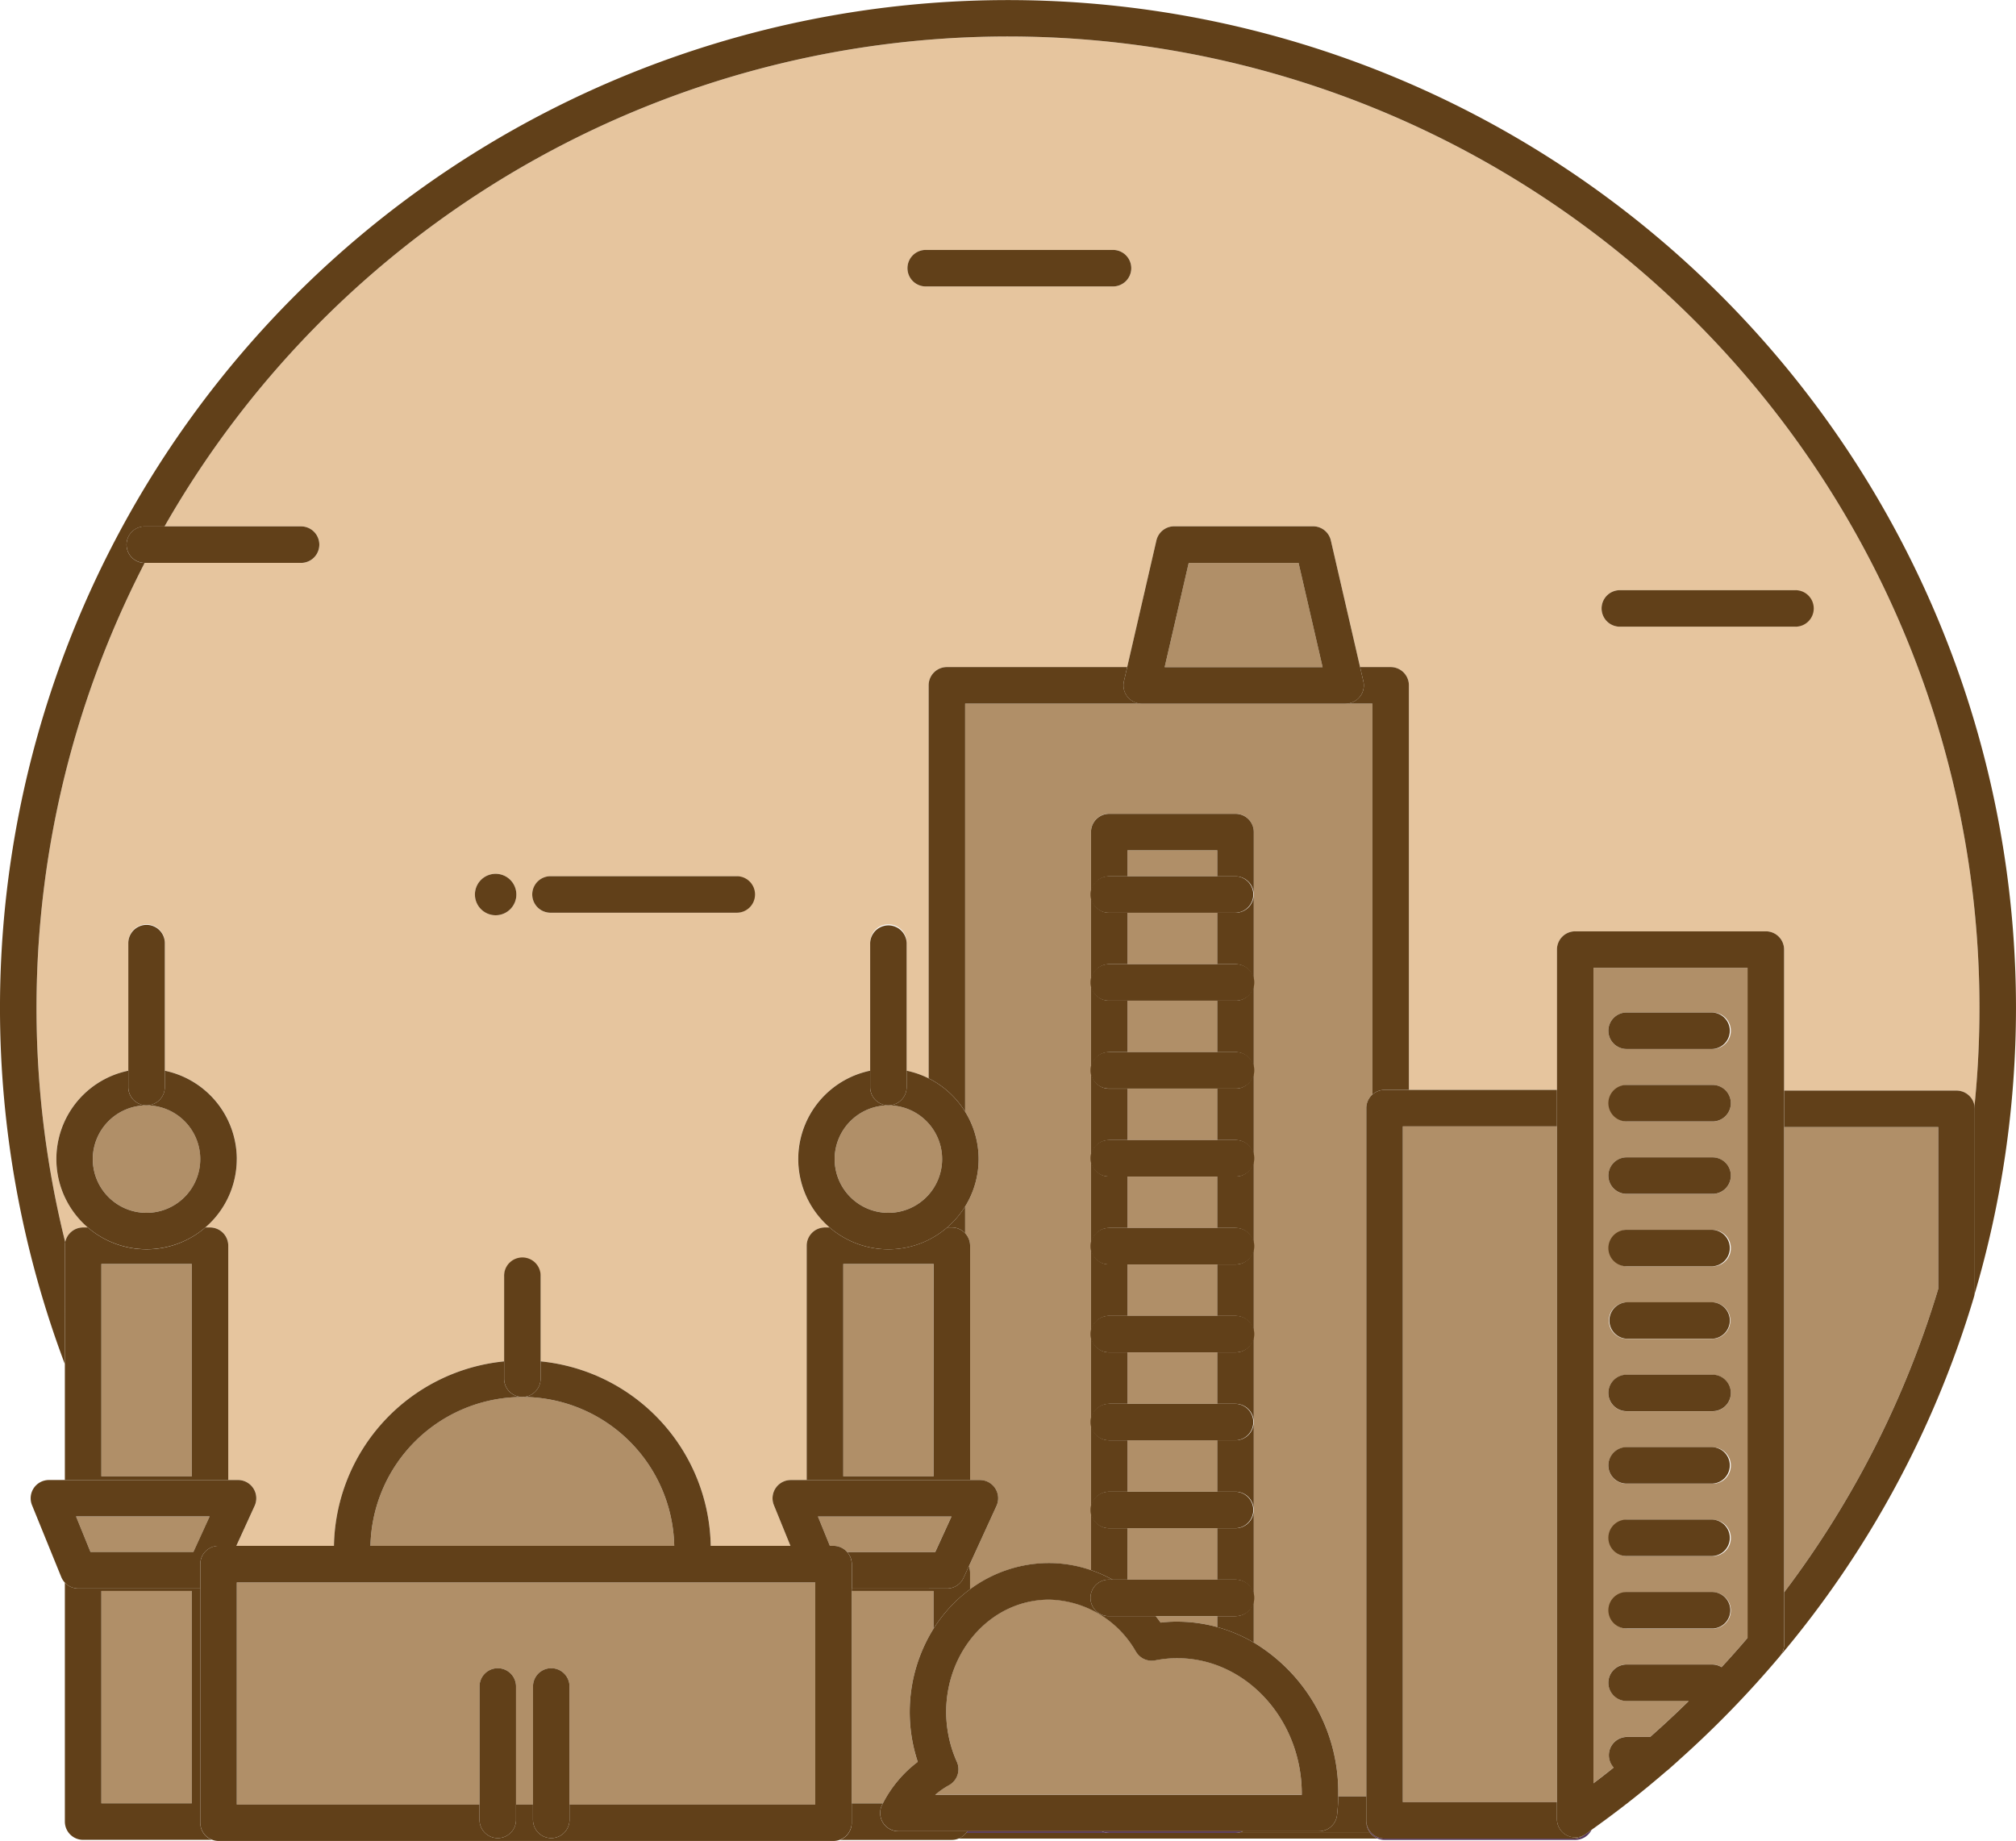 <svg xmlns="http://www.w3.org/2000/svg" width="141.885" height="129.575" viewBox="0 0 141.885 129.575">
  <g id="Group_184" data-name="Group 184" transform="translate(2751 9675.269)">
    <g id="Group_182" data-name="Group 182">
      <path id="Path_253563" data-name="Path 253563" d="M273.535,626.4a68.362,68.362,0,0,0-127.386-40.786h9.645a1.285,1.285,0,0,1,0,2.569H144.75a68.24,68.24,0,0,0-5.59,47.8,1.285,1.285,0,0,1,1.259-1.03h.327a6.347,6.347,0,0,1,2.853-11.033v-8.979a1.285,1.285,0,1,1,2.569,0v8.979a6.346,6.346,0,0,1,2.853,11.033h.328a1.285,1.285,0,0,1,1.285,1.285V652.73h.691a1.285,1.285,0,0,1,1.168,1.819l-1.29,2.818h6.871a13.28,13.28,0,0,1,11.974-12.989v-5.992a1.285,1.285,0,0,1,2.569,0v5.992a13.28,13.28,0,0,1,11.974,12.989h5.61l-1.167-2.868a1.285,1.285,0,0,1,1.19-1.769h1.12V636.239a1.285,1.285,0,0,1,1.284-1.285h.328a6.347,6.347,0,0,1,2.853-11.033v-8.979a1.285,1.285,0,1,1,2.569,0v8.979a6.313,6.313,0,0,1,1.547.538V596.8a1.285,1.285,0,0,1,1.285-1.285H213.9l2.056-8.907a1.284,1.284,0,0,1,1.252-1h9.776a1.284,1.284,0,0,1,1.252,1l2.055,8.907h2.152a1.285,1.285,0,0,1,1.285,1.285v28.472h10.42V615.4a1.284,1.284,0,0,1,1.285-1.285H258.85a1.284,1.284,0,0,1,1.285,1.285v9.925h12.133a1.284,1.284,0,0,1,1.267,1.077M169.452,612.981a1.458,1.458,0,1,1,1.458-1.458,1.458,1.458,0,0,1-1.458,1.458m16.935-.173H173.278a1.285,1.285,0,0,1,0-2.569h13.109a1.285,1.285,0,0,1,0,2.569m26.481-44.082H199.758a1.285,1.285,0,1,1,0-2.569h13.109a1.285,1.285,0,1,1,0,2.569M260.9,592.672H248.61a1.285,1.285,0,1,1,0-2.569H260.9a1.285,1.285,0,0,1,0,2.569" transform="translate(-2885.569 -10223.836)" fill="#e6c59e"/>
      <path id="Path_253564" data-name="Path 253564" d="M386.577,813.22l-.165.146.165-.146" transform="translate(-3019.442 -10364.588)" fill="#57385c"/>
      <path id="Path_253566" data-name="Path 253566" d="M373.533,821.667q1.245-.885,2.45-1.825-1.206.938-2.447,1.817l0,.008" transform="translate(-3012.526 -10368.145)" fill="#57385c"/>
      <path id="Path_253567" data-name="Path 253567" d="M383.635,814.852q-.544.47-1.1.93.555-.46,1.1-.93" transform="translate(-3017.36 -10365.465)" fill="#57385c"/>
      <path id="Path_253568" data-name="Path 253568" d="M380.426,817.422q-.61.5-1.231.987.621-.487,1.231-.987" transform="translate(-3015.566 -10366.846)" fill="#57385c"/>
      <path id="Path_253577" data-name="Path 253577" d="M278.553,823.983c-.025.04-.052.078-.08.114h10.068a1.278,1.278,0,0,1-.528-.114Z" transform="translate(-2961.473 -10370.369)" fill="#57385c"/>
    </g>
    <g id="Group_161" data-name="Group 161" transform="translate(-2751 -9675.269)">
      <rect id="Rectangle_25724" data-name="Rectangle 25724" width="6.318" height="3.618" transform="translate(79.353 82.806)" fill="#b08f68"/>
      <rect id="Rectangle_25725" data-name="Rectangle 25725" width="6.318" height="3.618" transform="translate(79.353 101.368)" fill="#b08f68"/>
      <rect id="Rectangle_25726" data-name="Rectangle 25726" width="6.318" height="3.619" transform="translate(79.353 88.993)" fill="#b08f68"/>
      <rect id="Rectangle_25727" data-name="Rectangle 25727" width="6.318" height="3.618" transform="translate(79.353 95.181)" fill="#b08f68"/>
      <rect id="Rectangle_25728" data-name="Rectangle 25728" width="6.318" height="3.618" transform="translate(79.353 107.556)" fill="#b08f68"/>
      <path id="Path_253581" data-name="Path 253581" d="M307.29,791.283q.176.222.342.455c.35-.039.7-.061,1.044-.066h.134a10.534,10.534,0,0,1,2.81.381v-.77Z" transform="translate(-225.95 -677.538)" fill="#b08f68"/>
      <rect id="Rectangle_25729" data-name="Rectangle 25729" width="6.318" height="3.618" transform="translate(79.353 64.241)" fill="#b08f68"/>
      <rect id="Rectangle_25730" data-name="Rectangle 25730" width="6.318" height="1.833" transform="translate(79.353 59.839)" fill="#b08f68"/>
      <rect id="Rectangle_25731" data-name="Rectangle 25731" width="6.318" height="3.618" transform="translate(79.353 76.618)" fill="#b08f68"/>
      <rect id="Rectangle_25732" data-name="Rectangle 25732" width="6.318" height="3.618" transform="translate(79.353 70.429)" fill="#b08f68"/>
    </g>
    <g id="Group_183" data-name="Group 183">
      <path id="Path_253599" data-name="Path 253599" d="M299.081,823.983a1.278,1.278,0,0,0,.528.114H308.5a1.281,1.281,0,0,0,.528-.114Z" transform="translate(-2972.541 -10370.369)" fill="#57385c"/>
      <path id="Path_253627" data-name="Path 253627" d="M354.743,823.29h0l-.127.09a1.285,1.285,0,0,1-.737.233h-13.29a1.285,1.285,0,0,1-1.285-1.285v.091a1.287,1.287,0,0,0,1.285,1.285h13.418a1.284,1.284,0,0,0,1.144-.7l0-.007c-.137.1-.272.2-.41.294" transform="translate(-2994.142 -10369.48)" fill="#57385c"/>
    </g>
    <g id="Group_160" data-name="Group 160" transform="translate(-2751 -9675.269)">
      <g id="Group_159" data-name="Group 159">
        <path id="Path_253575" data-name="Path 253575" d="M305.088,652.551H278.314v28.721a6.333,6.333,0,0,1,0,6.672v1.883a1.278,1.278,0,0,1,.349.878V707.2h.69a1.285,1.285,0,0,1,1.168,1.819l-1.943,4.247a1.278,1.278,0,0,1,.085.456v1.165a9.41,9.41,0,0,1,3.643-1.643,9.3,9.3,0,0,1,1.915-.2,9.136,9.136,0,0,1,2.95.5V661.586a1.285,1.285,0,0,1,1.285-1.285h8.887a1.285,1.285,0,0,1,1.285,1.285v57.047a12.289,12.289,0,0,1,5.948,10.486c0,.113,0,.227,0,.342h1.974V681.023a1.279,1.279,0,0,1,.429-.956V652.551Z" transform="translate(-210.389 -603.032)" fill="#b08f68"/>
        <path id="Path_253601" data-name="Path 253601" d="M319.763,638.494l-1.692-7.333h-7.733l-1.692,7.333Z" transform="translate(-226.678 -591.544)" fill="#b08f68"/>
        <path id="Path_253603" data-name="Path 253603" d="M198.6,757.96a10.7,10.7,0,0,0-10.689,10.483h21.378A10.7,10.7,0,0,0,198.6,757.96" transform="translate(-161.837 -659.644)" fill="#b08f68"/>
        <path id="Path_253606" data-name="Path 253606" d="M265.722,799.484a11.1,11.1,0,0,1,1.113-9.376v-2.655h-5.76V802.4h2.193a8.534,8.534,0,0,1,2.454-2.917" transform="translate(-201.13 -675.481)" fill="#b08f68"/>
        <rect id="Rectangle_25733" data-name="Rectangle 25733" width="6.361" height="14.948" transform="translate(59.344 88.958)" fill="#b08f68"/>
        <path id="Path_253610" data-name="Path 253610" d="M264.189,778.635l1.143-2.5h-9.4l.841,2.068h.255a1.279,1.279,0,0,1,.956.429Z" transform="translate(-198.368 -669.405)" fill="#b08f68"/>
        <path id="Path_253612" data-name="Path 253612" d="M258.478,717.41a3.782,3.782,0,1,0,3.782-3.781,3.786,3.786,0,0,0-3.782,3.781" transform="translate(-199.735 -635.835)" fill="#b08f68"/>
        <rect id="Rectangle_25734" data-name="Rectangle 25734" width="6.361" height="14.949" transform="translate(7.135 111.972)" fill="#b08f68"/>
        <rect id="Rectangle_25735" data-name="Rectangle 25735" width="6.361" height="14.948" transform="translate(7.135 88.958)" fill="#b08f68"/>
        <path id="Path_253617" data-name="Path 253617" d="M143.155,776.139l1.016,2.5h7.241l1.143-2.5Z" transform="translate(-137.801 -669.405)" fill="#b08f68"/>
        <path id="Path_253619" data-name="Path 253619" d="M145.7,717.41a3.782,3.782,0,1,0,3.782-3.781,3.786,3.786,0,0,0-3.782,3.781" transform="translate(-139.168 -635.835)" fill="#b08f68"/>
        <path id="Path_253622" data-name="Path 253622" d="M188.435,793.443a1.285,1.285,0,0,1,2.569,0v8.348H208.3V786.155h-40.71v15.636h17.083v-8.348a1.285,1.285,0,0,1,2.569,0v8.348h1.193Z" transform="translate(-150.923 -674.784)" fill="#b08f68"/>
        <path id="Path_253625" data-name="Path 253625" d="M280.391,788.908c-3.942.833-6.506,5.01-5.716,9.311a8.482,8.482,0,0,0,.606,1.949,1.284,1.284,0,0,1-.553,1.654,5.59,5.59,0,0,0-.97.676h25.8c0-.065,0-.131,0-.2-.064-5.192-3.993-9.416-8.758-9.416h-.1a8.064,8.064,0,0,0-1.456.153,1.284,1.284,0,0,1-1.356-.612,7.2,7.2,0,0,0-6.113-3.666,6.733,6.733,0,0,0-1.384.145" transform="translate(-207.941 -676.185)" fill="#b08f68"/>
        <rect id="Rectangle_25736" data-name="Rectangle 25736" width="10.849" height="47.557" transform="translate(98.729 79.274)" fill="#b08f68"/>
        <path id="Path_253629" data-name="Path 253629" d="M413.669,716.935H402.82v32.744a67.711,67.711,0,0,0,10.849-21.364Z" transform="translate(-277.255 -637.61)" fill="#b08f68"/>
        <path id="Path_253631" data-name="Path 253631" d="M384.685,692.722H373.837v57.385q.718-.544,1.423-1.106a1.285,1.285,0,0,1,.945-2.155h1.622q1.39-1.226,2.716-2.529h-4.338a1.285,1.285,0,1,1,0-2.569h5.978a1.278,1.278,0,0,1,.67.189q.937-1.014,1.831-2.062V692.722Zm-8.48,3.143h5.978a1.285,1.285,0,1,1,0,2.569h-5.978a1.285,1.285,0,1,1,0-2.569m0,5.1h5.978a1.285,1.285,0,1,1,0,2.569h-5.978a1.285,1.285,0,0,1,0-2.569m0,5.1h5.978a1.285,1.285,0,1,1,0,2.569h-5.978a1.285,1.285,0,1,1,0-2.569m0,5.1h5.978a1.285,1.285,0,1,1,0,2.569h-5.978a1.285,1.285,0,0,1,0-2.569m0,5.1h5.978a1.285,1.285,0,0,1,0,2.57h-5.978a1.285,1.285,0,0,1,0-2.57m0,5.1h5.978a1.285,1.285,0,1,1,0,2.569h-5.978a1.285,1.285,0,1,1,0-2.569m0,5.1h5.978a1.285,1.285,0,1,1,0,2.569h-5.978a1.285,1.285,0,1,1,0-2.569m0,5.1h5.978a1.285,1.285,0,1,1,0,2.569h-5.978a1.285,1.285,0,0,1,0-2.569m0,7.668a1.285,1.285,0,0,1,0-2.569h5.978a1.285,1.285,0,1,1,0,2.569Z" transform="translate(-261.689 -624.606)" fill="#b08f68"/>
      </g>
    </g>
    <g id="Group_158" data-name="Group 158" transform="translate(-2751 -9675.269)">
      <path id="Path_253565" data-name="Path 253565" d="M306.274,824.231H277.84a1.292,1.292,0,0,1-.545.4h29.517a1.285,1.285,0,0,1-.538-.4" transform="translate(-209.841 -695.233)" fill="#614019"/>
      <path id="Path_253569" data-name="Path 253569" d="M136.155,633.259a1.277,1.277,0,0,1,.025-.254,68.247,68.247,0,0,1,5.59-47.8,1.284,1.284,0,0,1,.02-2.568h1.378a68.36,68.36,0,0,1,127.386,40.786,1.277,1.277,0,0,1,.018.207v12.853a1.291,1.291,0,0,1-.016.2,71.247,71.247,0,0,0,2.918-20.15,70.942,70.942,0,1,0-141.885,0,71.254,71.254,0,0,0,4.565,25.059Z" transform="translate(-131.59 -545.585)" fill="#614019"/>
      <path id="Path_253570" data-name="Path 253570" d="M284.019,583.583H270.911a1.285,1.285,0,1,0,0,2.569h13.109a1.285,1.285,0,1,0,0-2.569" transform="translate(-205.723 -565.993)" fill="#614019"/>
      <path id="Path_253571" data-name="Path 253571" d="M163.157,628.179a1.285,1.285,0,0,0,0-2.569H152.134a1.284,1.284,0,0,0-.02,2.568h11.044Z" transform="translate(-141.933 -588.563)" fill="#614019"/>
      <path id="Path_253572" data-name="Path 253572" d="M226.82,678.8H213.711a1.285,1.285,0,0,0,0,2.569H226.82a1.285,1.285,0,1,0,0-2.569" transform="translate(-175.003 -617.132)" fill="#614019"/>
      <path id="Path_253573" data-name="Path 253573" d="M205.246,678.428a1.458,1.458,0,1,0,1.458,1.458,1.458,1.458,0,0,0-1.458-1.458" transform="translate(-170.363 -616.929)" fill="#614019"/>
      <path id="Path_253574" data-name="Path 253574" d="M388.723,635.309H376.434a1.285,1.285,0,1,0,0,2.569h12.289a1.285,1.285,0,1,0,0-2.569" transform="translate(-262.394 -593.772)" fill="#614019"/>
      <path id="Path_253576" data-name="Path 253576" d="M337.153,649.086a1.284,1.284,0,0,1-1.005.485h1.889v27.516a1.278,1.278,0,0,1,.856-.329h1.713V648.286A1.285,1.285,0,0,0,339.322,647H337.17l.23,1a1.284,1.284,0,0,1-.247,1.089" transform="translate(-241.448 -600.052)" fill="#614019"/>
      <path id="Path_253578" data-name="Path 253578" d="M328.624,818.681h-1.974c-.007.434-.035.875-.086,1.318a1.285,1.285,0,0,1-1.276,1.137h-5.341a1.282,1.282,0,0,1-.528.114H328.9a1.278,1.278,0,0,1-.273-.789v-1.78Z" transform="translate(-232.463 -692.253)" fill="#614019"/>
      <path id="Path_253579" data-name="Path 253579" d="M275.333,678.292V649.57h12.427A1.285,1.285,0,0,1,286.509,648l.23-1h-12.69a1.285,1.285,0,0,0-1.285,1.285v27.66a6.393,6.393,0,0,1,2.569,2.346" transform="translate(-207.407 -600.052)" fill="#614019"/>
      <path id="Path_253580" data-name="Path 253580" d="M275.584,730.479h.328a1.279,1.279,0,0,1,.936.406V729a6.377,6.377,0,0,1-1.263,1.476" transform="translate(-208.922 -644.091)" fill="#614019"/>
      <path id="Path_253582" data-name="Path 253582" d="M317.928,722.962h-1.285v3.618h1.285a1.285,1.285,0,0,1,1.285,1.285v-6.188a1.285,1.285,0,0,1-1.285,1.285" transform="translate(-230.973 -640.157)" fill="#614019"/>
      <path id="Path_253583" data-name="Path 253583" d="M298.731,739.945h1.285v-3.619h-1.285a1.285,1.285,0,0,1-1.285-1.285v6.188a1.285,1.285,0,0,1,1.285-1.285" transform="translate(-220.663 -647.335)" fill="#614019"/>
      <path id="Path_253584" data-name="Path 253584" d="M317.928,736.328h-1.285v3.619h1.285a1.285,1.285,0,0,1,1.285,1.285v-6.188a1.285,1.285,0,0,1-1.285,1.285" transform="translate(-230.973 -647.335)" fill="#614019"/>
      <path id="Path_253585" data-name="Path 253585" d="M317.928,789.793h-1.285v.77a10.846,10.846,0,0,1,2.569,1.086v-3.141a1.285,1.285,0,0,1-1.285,1.285" transform="translate(-230.973 -676.048)" fill="#614019"/>
      <path id="Path_253586" data-name="Path 253586" d="M317.928,776.427h-1.285v3.618h1.285a1.285,1.285,0,0,1,1.285,1.285v-6.188a1.285,1.285,0,0,1-1.285,1.285" transform="translate(-230.973 -668.87)" fill="#614019"/>
      <path id="Path_253587" data-name="Path 253587" d="M317.928,696.229h-1.285v3.618h1.285a1.285,1.285,0,0,1,1.285,1.285v-6.188a1.285,1.285,0,0,1-1.285,1.285" transform="translate(-230.973 -625.8)" fill="#614019"/>
      <path id="Path_253588" data-name="Path 253588" d="M317.928,682.863h-1.285v3.618h1.285a1.285,1.285,0,0,1,1.285,1.285v-6.188a1.285,1.285,0,0,1-1.285,1.285" transform="translate(-230.973 -618.622)" fill="#614019"/>
      <path id="Path_253589" data-name="Path 253589" d="M298.731,699.847h1.285v-3.618h-1.285a1.285,1.285,0,0,1-1.285-1.285v6.188a1.285,1.285,0,0,1,1.285-1.285" transform="translate(-220.663 -625.8)" fill="#614019"/>
      <path id="Path_253590" data-name="Path 253590" d="M317.928,749.694h-1.285v3.618h1.285a1.285,1.285,0,0,1,1.285,1.285v-6.188a1.285,1.285,0,0,1-1.285,1.285" transform="translate(-230.973 -654.513)" fill="#614019"/>
      <path id="Path_253591" data-name="Path 253591" d="M298.731,713.214h1.285V709.6h-1.285a1.285,1.285,0,0,1-1.285-1.285V714.5a1.285,1.285,0,0,1,1.285-1.285" transform="translate(-220.663 -632.978)" fill="#614019"/>
      <path id="Path_253592" data-name="Path 253592" d="M317.928,763.06h-1.285v3.618h1.285a1.285,1.285,0,0,1,1.285,1.285v-6.188a1.285,1.285,0,0,1-1.285,1.285" transform="translate(-230.973 -661.692)" fill="#614019"/>
      <path id="Path_253593" data-name="Path 253593" d="M317.928,709.595h-1.285v3.618h1.285a1.285,1.285,0,0,1,1.285,1.285V708.31a1.285,1.285,0,0,1-1.285,1.285" transform="translate(-230.973 -632.978)" fill="#614019"/>
      <path id="Path_253594" data-name="Path 253594" d="M298.731,753.312h1.285v-3.618h-1.285a1.285,1.285,0,0,1-1.285-1.285V754.6a1.285,1.285,0,0,1,1.285-1.285" transform="translate(-220.663 -654.513)" fill="#614019"/>
      <path id="Path_253595" data-name="Path 253595" d="M298.731,766.679h1.285v-3.618h-1.285a1.285,1.285,0,0,1-1.285-1.285v6.188a1.285,1.285,0,0,1,1.285-1.285" transform="translate(-220.663 -661.692)" fill="#614019"/>
      <path id="Path_253596" data-name="Path 253596" d="M298.731,686.481h1.285v-3.618h-1.285a1.285,1.285,0,0,1-1.285-1.285v6.188a1.285,1.285,0,0,1,1.285-1.285" transform="translate(-220.663 -618.622)" fill="#614019"/>
      <path id="Path_253597" data-name="Path 253597" d="M298.731,673.7h1.285v-1.833h6.318V673.7h1.285a1.285,1.285,0,0,1,1.285,1.285v-4.4a1.284,1.284,0,0,0-1.285-1.285h-8.887a1.285,1.285,0,0,0-1.285,1.285v4.4a1.285,1.285,0,0,1,1.285-1.285" transform="translate(-220.663 -612.024)" fill="#614019"/>
      <path id="Path_253598" data-name="Path 253598" d="M298.731,726.58h1.285v-3.618h-1.285a1.285,1.285,0,0,1-1.285-1.285v6.188a1.285,1.285,0,0,1,1.285-1.285" transform="translate(-220.663 -640.157)" fill="#614019"/>
      <path id="Path_253600" data-name="Path 253600" d="M300.015,776.427h-1.285a1.285,1.285,0,0,1-1.285-1.285v4.234a9.619,9.619,0,0,1,1.519.669h1.05Z" transform="translate(-220.663 -668.87)" fill="#614019"/>
      <path id="Path_253602" data-name="Path 253602" d="M302.662,637.6a1.284,1.284,0,0,0,1.005.485h14.347a1.285,1.285,0,0,0,1.252-1.574l-.23-1-2.056-8.907a1.284,1.284,0,0,0-1.252-1h-9.776a1.285,1.285,0,0,0-1.252,1l-2.055,8.907-.23,1a1.286,1.286,0,0,0,.246,1.089m12.045-9.418,1.692,7.334H305.282l1.693-7.334Z" transform="translate(-223.314 -588.563)" fill="#614019"/>
      <path id="Path_253604" data-name="Path 253604" d="M212.285,752.547v1.221A1.285,1.285,0,0,1,211,755.053a10.7,10.7,0,0,1,10.689,10.483h2.569a13.279,13.279,0,0,0-11.974-12.989" transform="translate(-174.237 -656.735)" fill="#614019"/>
      <path id="Path_253605" data-name="Path 253605" d="M195.619,755.054a1.285,1.285,0,0,1-1.285-1.284v-1.221a13.28,13.28,0,0,0-11.974,12.989h2.569a10.7,10.7,0,0,1,10.689-10.483" transform="translate(-158.856 -656.735)" fill="#614019"/>
      <path id="Path_253607" data-name="Path 253607" d="M268.171,821.821c.029-.037.055-.075.08-.114H263.4a1.285,1.285,0,0,1-1.147-1.863c.017-.034.037-.067.054-.1h-2.193v1.371a1.283,1.283,0,0,1-.826,1.2h7.871a1.287,1.287,0,0,0,1.009-.492" transform="translate(-200.171 -692.823)" fill="#614019"/>
      <path id="Path_253608" data-name="Path 253608" d="M266.834,785.433v2.654a10.217,10.217,0,0,1,2.569-2.774v-1.165a1.279,1.279,0,0,0-.085-.456l-.375.819a1.285,1.285,0,0,1-1.168.75h-6.7v.172Z" transform="translate(-201.13 -673.462)" fill="#614019"/>
      <path id="Path_253609" data-name="Path 253609" d="M265.726,749.967V733.477a1.288,1.288,0,0,0-1.285-1.285h-.328a6.332,6.332,0,0,1-8.275,0h-.328a1.285,1.285,0,0,0-1.285,1.285v16.491Zm-2.569-.257H256.8V734.762h6.361Z" transform="translate(-197.451 -645.804)" fill="#614019"/>
      <path id="Path_253611" data-name="Path 253611" d="M261.309,778.224a1.285,1.285,0,0,0,1.168-.75l.375-.819,1.944-4.247a1.285,1.285,0,0,0-1.168-1.819h-13.31a1.285,1.285,0,0,0-1.19,1.769l1.167,2.868h2.774l-.841-2.068h9.4l-1.143,2.5h-6.2a1.277,1.277,0,0,1,.328.856v1.714Z" transform="translate(-194.662 -666.425)" fill="#614019"/>
      <path id="Path_253613" data-name="Path 253613" d="M259.279,720.932a6.322,6.322,0,0,0,4.138-1.539,6.4,6.4,0,0,0,1.263-1.476,6.332,6.332,0,0,0,0-6.672,6.393,6.393,0,0,0-2.569-2.346,6.3,6.3,0,0,0-1.547-.538v1.154a1.285,1.285,0,0,1-1.285,1.285,3.782,3.782,0,1,1-3.782,3.782,3.786,3.786,0,0,1,3.782-3.782,1.285,1.285,0,0,1-1.285-1.285v-1.154a6.352,6.352,0,0,0,1.285,12.571" transform="translate(-196.755 -633.005)" fill="#614019"/>
      <path id="Path_253614" data-name="Path 253614" d="M265.157,698.893a1.285,1.285,0,0,0,1.285-1.285V687.476a1.285,1.285,0,0,0-2.569,0v10.133a1.285,1.285,0,0,0,1.285,1.285" transform="translate(-202.632 -621.099)" fill="#614019"/>
      <path id="Path_253615" data-name="Path 253615" d="M150.982,803.091V786.6h-8.591a1.281,1.281,0,0,1-.941-.415v16.82a1.285,1.285,0,0,0,1.285,1.285h8.93a1.236,1.236,0,0,0,.125-.006,1.284,1.284,0,0,1-.809-1.193m-6.962-16.319h6.361v14.948h-6.361Z" transform="translate(-136.885 -674.802)" fill="#614019"/>
      <path id="Path_253616" data-name="Path 253616" d="M152.95,749.967V733.477a1.285,1.285,0,0,0-1.285-1.285h-.328a6.332,6.332,0,0,1-8.275,0h-.327a1.285,1.285,0,0,0-1.26,1.03,1.313,1.313,0,0,0-.025.254v16.491Zm-2.569-.257h-6.361V734.762h6.361Z" transform="translate(-136.885 -645.804)" fill="#614019"/>
      <path id="Path_253618" data-name="Path 253618" d="M139.6,778.224h8.59V776.51a1.285,1.285,0,0,1,1.285-1.285h1.252l1.29-2.818a1.285,1.285,0,0,0-1.168-1.819h-13.31a1.285,1.285,0,0,0-1.19,1.769l2.061,5.066a1.268,1.268,0,0,0,.249.385,1.281,1.281,0,0,0,.941.415m8.106-2.569h-7.241l-1.016-2.5h9.4Z" transform="translate(-134.096 -666.425)" fill="#614019"/>
      <path id="Path_253620" data-name="Path 253620" d="M152.853,714.582a6.361,6.361,0,0,0-5.066-6.22v1.153A1.285,1.285,0,0,1,146.5,710.8a3.782,3.782,0,1,1-3.782,3.781A3.786,3.786,0,0,1,146.5,710.8a1.285,1.285,0,0,1-1.285-1.285v-1.153a6.348,6.348,0,1,0,7.636,6.22" transform="translate(-136.188 -633.005)" fill="#614019"/>
      <path id="Path_253621" data-name="Path 253621" d="M152.379,698.893a1.285,1.285,0,0,0,1.285-1.285V687.476a1.285,1.285,0,0,0-2.57,0v10.133a1.285,1.285,0,0,0,1.285,1.285" transform="translate(-142.064 -621.099)" fill="#614019"/>
      <path id="Path_253623" data-name="Path 253623" d="M207.887,800.094v-18.2A1.288,1.288,0,0,0,206.6,780.6H163.324a1.285,1.285,0,0,0-1.285,1.285v18.2a1.287,1.287,0,0,0,1.285,1.285H206.6a1.288,1.288,0,0,0,1.285-1.285m-22.433-.174V798.81h-1.193v1.111a1.285,1.285,0,0,1-2.569,0V798.81H164.608V783.174h40.71V798.81H188.023v1.111a1.285,1.285,0,0,1-2.569,0" transform="translate(-147.942 -671.804)" fill="#614019"/>
      <path id="Path_253624" data-name="Path 253624" d="M209.51,746.612a1.285,1.285,0,0,0,1.285-1.284v-7.213a1.285,1.285,0,1,0-2.569,0v7.213a1.285,1.285,0,0,0,1.285,1.284" transform="translate(-172.746 -648.294)" fill="#614019"/>
      <path id="Path_253626" data-name="Path 253626" d="M290.935,802.087h5.341a1.285,1.285,0,0,0,1.276-1.137c.051-.442.079-.884.086-1.318,0-.114,0-.228,0-.341a12.289,12.289,0,0,0-5.948-10.486,10.827,10.827,0,0,0-2.569-1.087,10.534,10.534,0,0,0-2.81-.381h-.134c-.346,0-.695.027-1.044.066q-.165-.233-.342-.455H281.52a1.285,1.285,0,1,1,0-2.569h.234a9.619,9.619,0,0,0-1.519-.669,9.138,9.138,0,0,0-2.95-.5,9.265,9.265,0,0,0-1.915.2,9.418,9.418,0,0,0-3.643,1.642,10.21,10.21,0,0,0-2.569,2.774,11.1,11.1,0,0,0-1.113,9.377,8.543,8.543,0,0,0-2.454,2.918c-.018.034-.037.066-.054.1a1.285,1.285,0,0,0,1.147,1.863h24.251ZM283.4,789.449a1.283,1.283,0,0,0,1.356.611,8.147,8.147,0,0,1,1.456-.153h.1c4.764,0,8.693,4.224,8.758,9.416,0,.065,0,.13,0,.2h-25.8a5.6,5.6,0,0,1,.97-.676,1.284,1.284,0,0,0,.553-1.654,8.507,8.507,0,0,1-.606-1.949c-.789-4.3,1.775-8.477,5.716-9.311a6.694,6.694,0,0,1,1.384-.145,7.2,7.2,0,0,1,6.113,3.666" transform="translate(-203.452 -673.204)" fill="#614019"/>
      <path id="Path_253628" data-name="Path 253628" d="M340.588,711.277a1.288,1.288,0,0,0-1.285,1.285v50.126a1.285,1.285,0,0,0,1.285,1.285h13.29a1.286,1.286,0,0,0,.737-.233l.127-.09h0a1.285,1.285,0,0,1-2.022-1.052V761.4H341.872V713.846h10.849v-2.569H340.588Z" transform="translate(-243.143 -634.571)" fill="#614019"/>
      <path id="Path_253630" data-name="Path 253630" d="M415.89,712.67a1.325,1.325,0,0,0-.018-.207,1.285,1.285,0,0,0-1.267-1.078H402.472v2.569h10.849v11.38A67.694,67.694,0,0,1,402.472,746.7v3.671a1.282,1.282,0,0,1-.3.825,70.372,70.372,0,0,0,13.664-25.3,1.262,1.262,0,0,0,.038-.169,1.3,1.3,0,0,0,.016-.2Z" transform="translate(-276.906 -634.63)" fill="#614019"/>
      <path id="Path_253632" data-name="Path 253632" d="M376.842,745.526a71.653,71.653,0,0,0,7.13-7.334v0a1.287,1.287,0,0,0,.3-.825V688.457a1.285,1.285,0,0,0-1.285-1.285H369.571a1.285,1.285,0,0,0-1.285,1.285v61.2a1.285,1.285,0,0,0,2.022,1.052h0c.138-.1.273-.2.41-.3q1.239-.881,2.447-1.817l.171-.133q.621-.487,1.231-.987l.314-.259q.555-.46,1.1-.93l.124-.1a1.208,1.208,0,0,0,.136-.118c.146-.127.29-.258.435-.387l.165-.146m4.862-8.632q-.893,1.047-1.831,2.062a1.275,1.275,0,0,0-.67-.188h-5.978a1.285,1.285,0,1,0,0,2.569h4.338q-1.325,1.3-2.716,2.529h-1.622a1.285,1.285,0,0,0-.945,2.155q-.7.563-1.424,1.107V689.741H381.7v47.153Z" transform="translate(-258.708 -621.626)" fill="#614019"/>
      <path id="Path_253633" data-name="Path 253633" d="M377.463,768.154h5.978a1.285,1.285,0,0,0,0-2.569h-5.978a1.285,1.285,0,1,0,0,2.569" transform="translate(-262.946 -663.737)" fill="#614019"/>
      <path id="Path_253634" data-name="Path 253634" d="M377.463,757.142h5.978a1.285,1.285,0,1,0,0-2.569h-5.978a1.285,1.285,0,1,0,0,2.569" transform="translate(-262.946 -657.823)" fill="#614019"/>
      <path id="Path_253635" data-name="Path 253635" d="M377.463,779.167h5.978a1.285,1.285,0,0,0,0-2.569h-5.978a1.285,1.285,0,1,0,0,2.569" transform="translate(-262.946 -669.651)" fill="#614019"/>
      <path id="Path_253636" data-name="Path 253636" d="M384.726,788.895a1.285,1.285,0,0,0-1.285-1.285h-5.978a1.285,1.285,0,1,0,0,2.569h5.978a1.285,1.285,0,0,0,1.285-1.285" transform="translate(-262.946 -675.565)" fill="#614019"/>
      <path id="Path_253637" data-name="Path 253637" d="M377.463,724.105h5.978a1.285,1.285,0,1,0,0-2.569h-5.978a1.285,1.285,0,1,0,0,2.569" transform="translate(-262.946 -640.081)" fill="#614019"/>
      <path id="Path_253638" data-name="Path 253638" d="M377.463,735.118h5.978a1.285,1.285,0,0,0,0-2.569h-5.978a1.285,1.285,0,1,0,0,2.569" transform="translate(-262.946 -645.995)" fill="#614019"/>
      <path id="Path_253639" data-name="Path 253639" d="M377.463,746.13h5.978a1.285,1.285,0,0,0,0-2.569h-5.978a1.285,1.285,0,0,0,0,2.569" transform="translate(-262.946 -651.909)" fill="#614019"/>
      <path id="Path_253640" data-name="Path 253640" d="M377.463,702.081h5.978a1.285,1.285,0,0,0,0-2.569h-5.978a1.285,1.285,0,1,0,0,2.569" transform="translate(-262.946 -628.253)" fill="#614019"/>
      <path id="Path_253641" data-name="Path 253641" d="M377.463,713.093h5.978a1.285,1.285,0,1,0,0-2.569h-5.978a1.285,1.285,0,1,0,0,2.569" transform="translate(-262.946 -634.167)" fill="#614019"/>
      <path id="Path_253642" data-name="Path 253642" d="M207.058,800.407a1.285,1.285,0,0,0-2.569,0v9.459a1.285,1.285,0,0,0,2.569,0v-9.459Z" transform="translate(-170.74 -681.749)" fill="#614019"/>
      <path id="Path_253643" data-name="Path 253643" d="M215.186,809.865v-9.459a1.285,1.285,0,0,0-2.569,0v9.459a1.285,1.285,0,0,0,2.569,0" transform="translate(-175.105 -681.749)" fill="#614019"/>
      <path id="Path_253644" data-name="Path 253644" d="M298.731,681.372h8.887a1.285,1.285,0,0,0,0-2.569h-8.887a1.285,1.285,0,1,0,0,2.569" transform="translate(-220.663 -617.132)" fill="#614019"/>
      <path id="Path_253645" data-name="Path 253645" d="M298.731,694.738h8.887a1.285,1.285,0,1,0,0-2.569h-8.887a1.285,1.285,0,1,0,0,2.569" transform="translate(-220.663 -624.31)" fill="#614019"/>
      <path id="Path_253646" data-name="Path 253646" d="M298.731,708.1h8.887a1.285,1.285,0,1,0,0-2.569h-8.887a1.285,1.285,0,1,0,0,2.569" transform="translate(-220.663 -631.487)" fill="#614019"/>
      <path id="Path_253647" data-name="Path 253647" d="M298.731,721.471h8.887a1.285,1.285,0,1,0,0-2.569h-8.887a1.285,1.285,0,1,0,0,2.569" transform="translate(-220.663 -638.667)" fill="#614019"/>
      <path id="Path_253648" data-name="Path 253648" d="M298.731,734.837h8.887a1.285,1.285,0,1,0,0-2.569h-8.887a1.285,1.285,0,1,0,0,2.569" transform="translate(-220.663 -645.845)" fill="#614019"/>
      <path id="Path_253649" data-name="Path 253649" d="M298.731,748.2h8.887a1.285,1.285,0,1,0,0-2.569h-8.887a1.285,1.285,0,1,0,0,2.569" transform="translate(-220.663 -653.022)" fill="#614019"/>
      <path id="Path_253650" data-name="Path 253650" d="M298.731,761.569h8.887a1.285,1.285,0,0,0,0-2.569h-8.887a1.285,1.285,0,1,0,0,2.569" transform="translate(-220.663 -660.2)" fill="#614019"/>
      <path id="Path_253651" data-name="Path 253651" d="M298.731,774.936h8.887a1.285,1.285,0,0,0,0-2.569h-8.887a1.285,1.285,0,1,0,0,2.569" transform="translate(-220.663 -667.38)" fill="#614019"/>
      <path id="Path_253652" data-name="Path 253652" d="M307.618,788.3a1.285,1.285,0,1,0,0-2.569h-8.887a1.285,1.285,0,1,0,0,2.569h8.887Z" transform="translate(-220.663 -674.558)" fill="#614019"/>
    </g>
  </g>
</svg>
